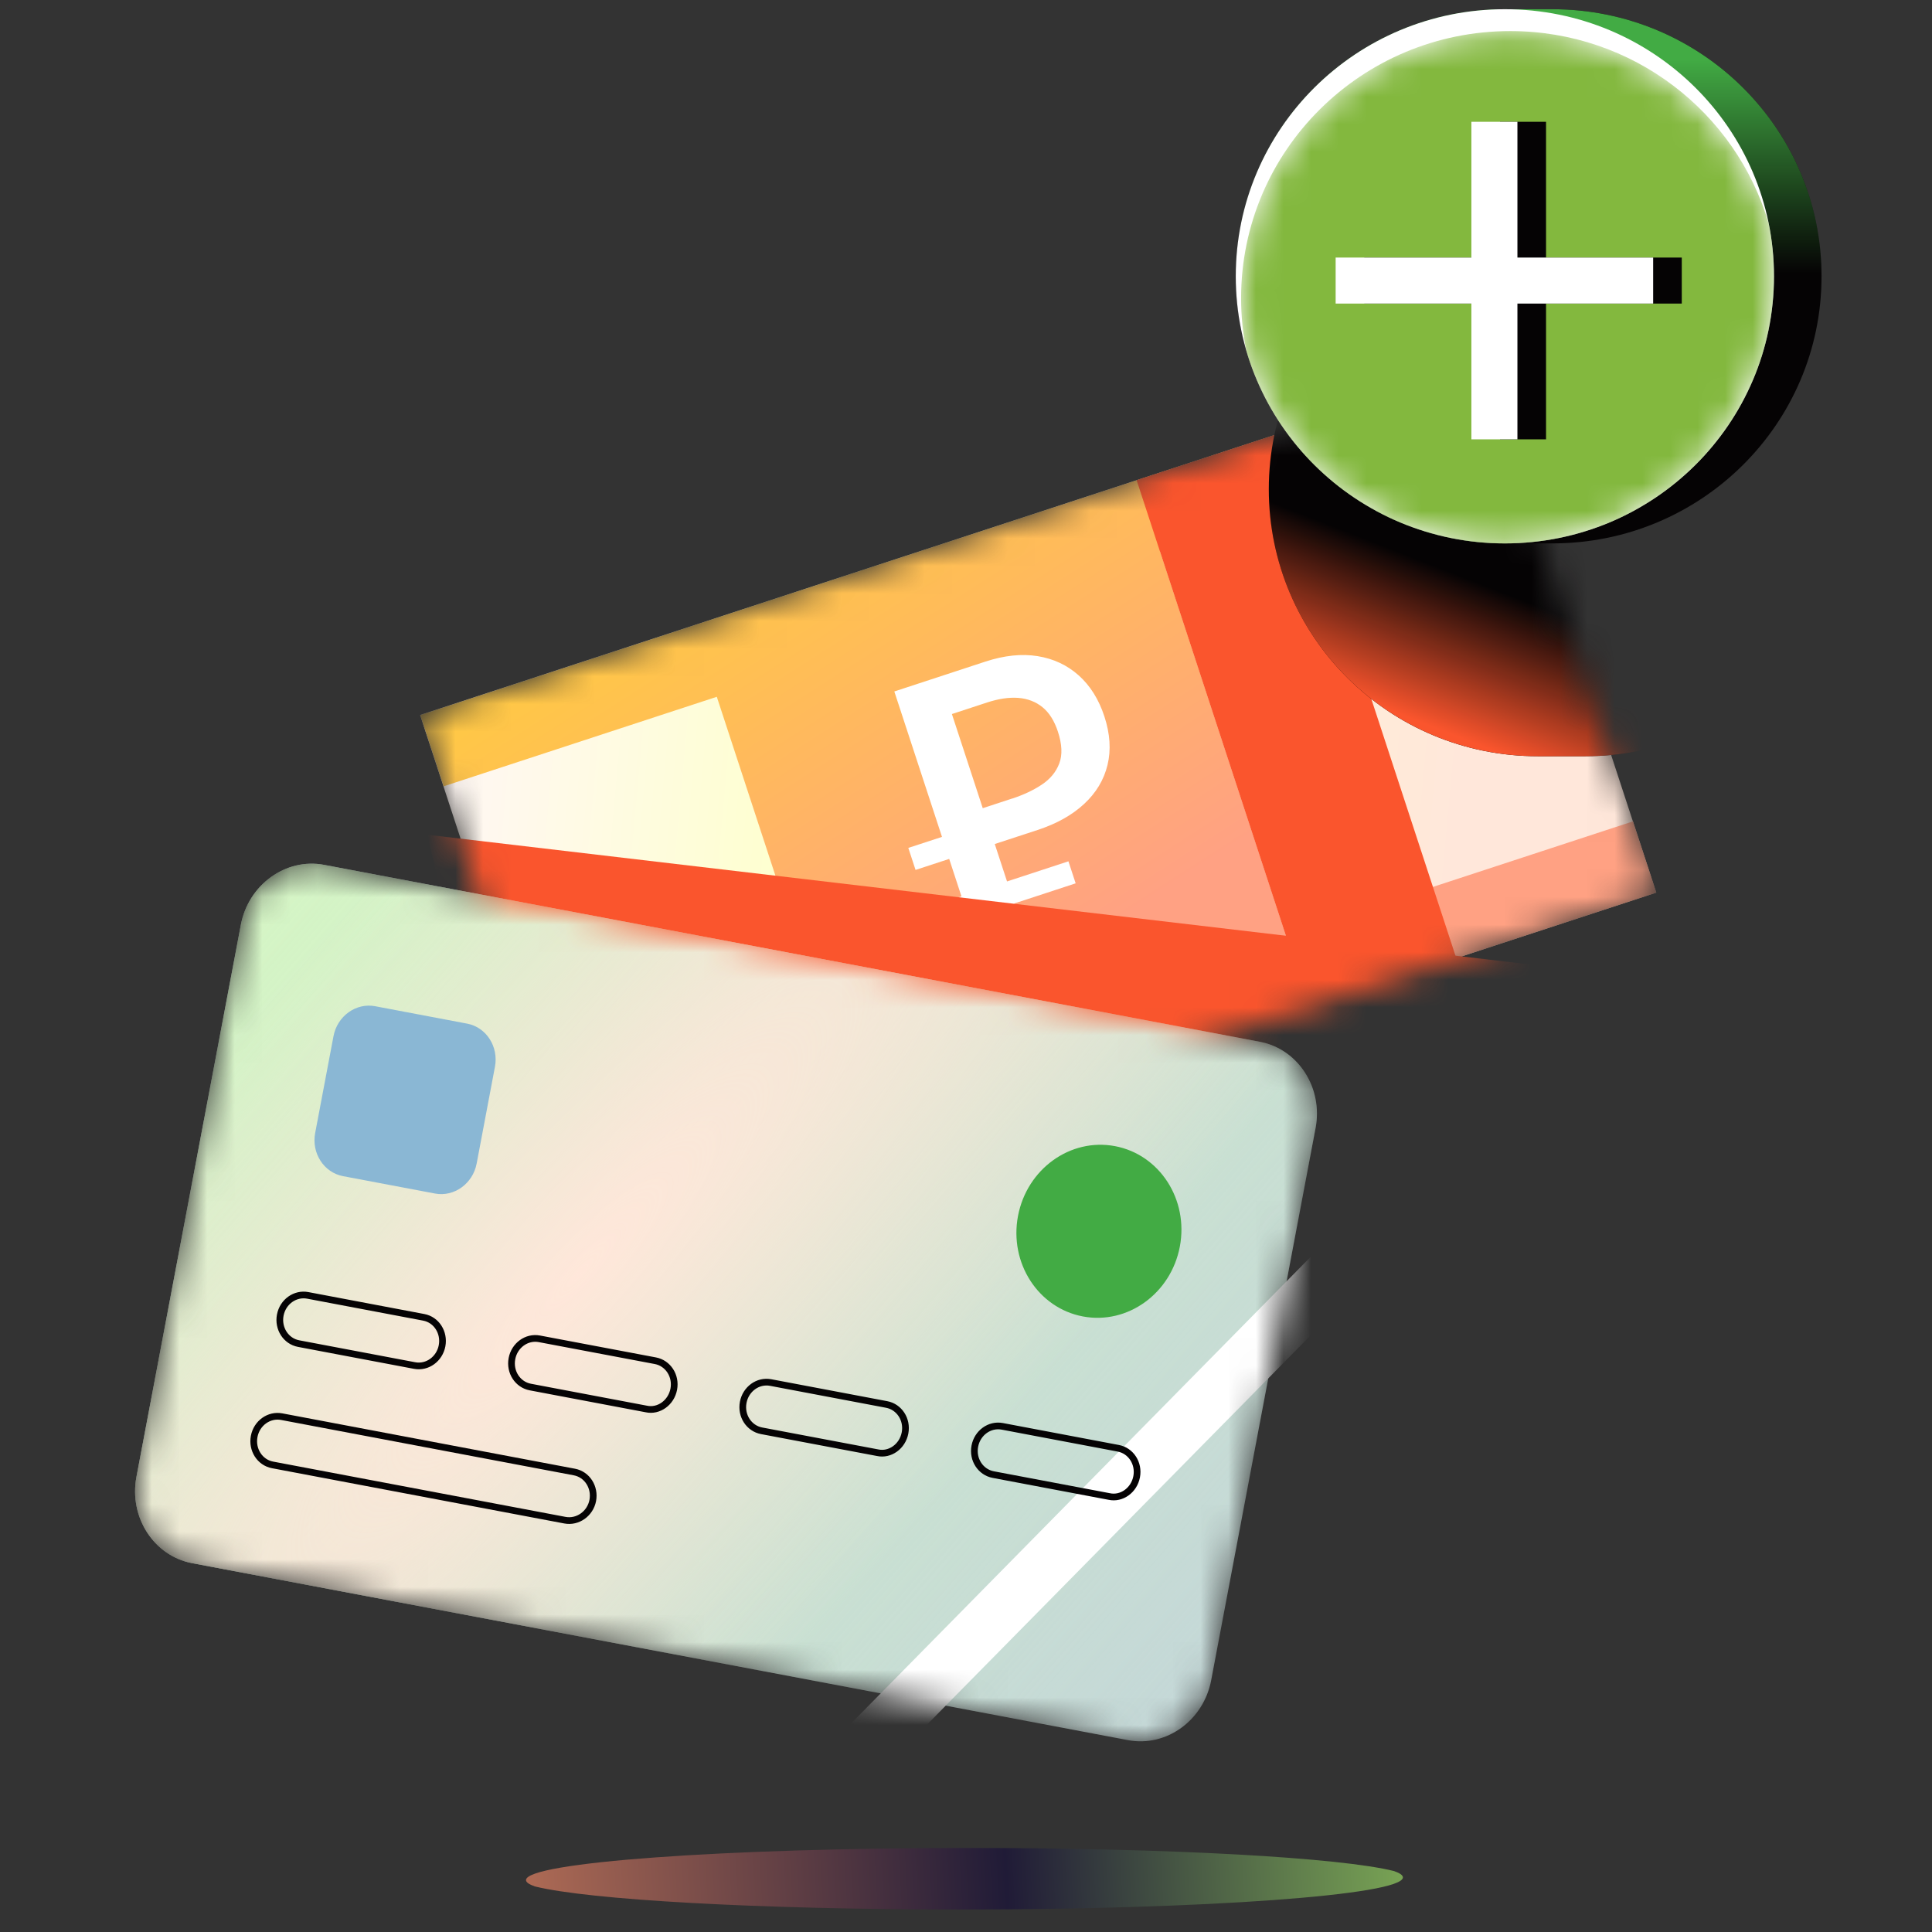 <svg width="70" height="70" viewBox="0 0 70 70" fill="none" xmlns="http://www.w3.org/2000/svg">
<rect x="0" y="0" width="70" height="70" fill="#333333" stroke="none"/>
<path d="M50.83 68.021C50.83 67.944 50.721 67.866 50.511 67.793C48.572 67.306 42.409 66.955 35.107 66.955C26.245 66.955 19.058 67.478 19.058 68.119C19.058 68.197 19.166 68.274 19.376 68.348C21.322 68.834 27.479 69.185 34.781 69.185C43.643 69.185 50.83 68.662 50.83 68.021Z" fill="url(#paint0_linear_19352_77762)"/>
<mask id="mask0_19352_77762" style="mask-type:alpha" maskUnits="userSpaceOnUse" x="15" y="13" width="46" height="32">
<path d="M53.761 13.276L15.22 25.905L21.468 44.971L60.009 32.341L53.761 13.276Z" fill="white"/>
</mask>
<g mask="url(#mask0_19352_77762)">
<path d="M53.761 13.276L15.22 25.905L21.468 44.971L60.009 32.341L53.761 13.276Z" fill="url(#paint1_linear_19352_77762)"/>
<path fill-rule="evenodd" clip-rule="evenodd" d="M41.185 17.4L25.124 22.663L25.125 22.664L15.226 25.908L16.072 28.49L25.971 25.246L30.526 39.145L20.626 42.389L21.473 44.971L31.372 41.727L31.372 41.728L47.432 36.465L47.432 36.465L60.014 32.342L59.167 29.759L46.586 33.882L42.031 19.983L54.613 15.861L53.767 13.278L41.185 17.401L41.185 17.4Z" fill="url(#paint2_linear_19352_77762)"/>
<path d="M46.515 15.648L41.181 17.396L47.429 36.462L52.763 34.714L46.515 15.648Z" fill="#FA552D"/>
<path d="M53.425 19.42L50.425 20.403C49.92 20.569 49.376 20.293 49.211 19.788C49.045 19.283 49.321 18.739 49.826 18.573L52.825 17.59C53.331 17.425 53.875 17.701 54.04 18.206C54.206 18.71 53.93 19.255 53.425 19.42Z" fill="#FA552D"/>
<path d="M37.297 34.419L35.649 34.959L34.391 31.12L33.172 31.519L32.91 30.721L34.13 30.322L32.403 25.053L35.705 23.97C36.388 23.747 37.017 23.681 37.593 23.773C38.17 23.866 38.666 24.098 39.084 24.471C39.5 24.844 39.811 25.338 40.014 25.958C40.22 26.587 40.259 27.172 40.128 27.714C39.997 28.255 39.714 28.727 39.278 29.13C38.843 29.533 38.281 29.846 37.594 30.072L36.042 30.58L37.3 34.418L37.297 34.419ZM38.711 31.207L38.973 32.005L33.878 33.675L33.617 32.877L38.711 31.207ZM36.674 28.934C37.085 28.799 37.442 28.631 37.746 28.429C38.05 28.227 38.262 27.972 38.379 27.662C38.497 27.354 38.481 26.969 38.33 26.509C38.201 26.116 38.015 25.821 37.771 25.623C37.527 25.425 37.235 25.313 36.897 25.286C36.559 25.26 36.182 25.316 35.766 25.452L34.489 25.871L35.607 29.282L36.673 28.932L36.674 28.934Z" fill="white"/>
<path d="M57.582 35.197L15.48 30.244L19.813 48.406L57.582 35.197Z" fill="#FA552D"/>
<path d="M57.44 8.051L55.722 8.051C50.336 8.051 45.971 12.384 45.971 17.726C45.971 23.067 50.336 27.4 55.722 27.4L57.44 27.4C62.826 27.4 67.191 23.067 67.191 17.726C67.191 12.384 62.826 8.051 57.44 8.051Z" fill="#050304"/>
<path d="M57.44 8.051L55.722 8.051C50.336 8.051 45.971 12.384 45.971 17.726C45.971 23.067 50.336 27.4 55.722 27.4L57.44 27.4C62.826 27.4 67.191 23.067 67.191 17.726C67.191 12.384 62.826 8.051 57.44 8.051Z" fill="url(#paint3_linear_19352_77762)"/>
</g>
<path d="M56.248 0.334H54.529C49.143 0.334 44.779 4.665 44.779 10.011C44.779 15.357 49.143 19.688 54.529 19.688H56.248C61.634 19.688 65.998 15.357 65.998 10.011C65.998 4.665 61.63 0.334 56.248 0.334Z" fill="#050304"/>
<path d="M56.248 0.334H54.529C49.143 0.334 44.779 4.665 44.779 10.011C44.779 15.357 49.143 19.688 54.529 19.688H56.248C61.634 19.688 65.998 15.357 65.998 10.011C65.998 4.665 61.63 0.334 56.248 0.334Z" fill="url(#paint4_linear_19352_77762)"/>
<path d="M54.525 19.688C59.91 19.688 64.275 15.355 64.275 10.011C64.275 4.666 59.91 0.334 54.525 0.334C49.14 0.334 44.774 4.666 44.774 10.011C44.774 15.355 49.14 19.688 54.525 19.688Z" fill="white"/>
<mask id="mask1_19352_77762" style="mask-type:alpha" maskUnits="userSpaceOnUse" x="44" y="1" width="21" height="19">
<path d="M64.27 10.012C64.27 9.356 64.204 8.715 64.08 8.095C62.9 4.068 59.155 1.126 54.718 1.126C49.331 1.126 44.967 5.457 44.967 10.803C44.967 11.459 45.033 12.1 45.158 12.72C46.338 16.746 50.083 19.689 54.52 19.689C59.906 19.685 64.27 15.354 64.27 10.012Z" fill="#898989"/>
</mask>
<g mask="url(#mask1_19352_77762)">
<path d="M64.275 10.011C64.275 9.356 64.209 8.715 64.082 8.096C62.902 4.068 59.158 1.126 54.719 1.126C49.334 1.126 44.967 5.459 44.967 10.802C44.967 11.457 45.033 12.098 45.16 12.721C46.34 16.748 50.084 19.691 54.523 19.691C59.909 19.687 64.275 15.354 64.275 10.011Z" fill="#83B83E"/>
<path d="M56.016 4.413H54.348V9.332H49.43V10.999H54.348V15.918H56.016V10.999H60.934V9.332H56.016V4.413Z" fill="#050304"/>
<path d="M54.979 4.413H53.311V9.332H48.393V10.999H53.311V15.918H54.979V10.999H59.897V9.332H54.979V4.413Z" fill="white"/>
</g>
<mask id="mask2_19352_77762" style="mask-type:alpha" maskUnits="userSpaceOnUse" x="4" y="31" width="44" height="33">
<path d="M40.867 63.048L6.959 56.636C5.575 56.374 4.668 54.968 4.943 53.512L8.726 33.507C9.001 32.051 10.359 31.073 11.743 31.335L45.651 37.747C47.035 38.009 47.942 39.414 47.666 40.871L43.884 60.876C43.608 62.332 42.263 63.312 40.867 63.048Z" fill="white"/>
</mask>
<g mask="url(#mask2_19352_77762)">
<path d="M40.867 63.048L6.959 56.636C5.575 56.374 4.668 54.968 4.943 53.512L8.726 33.507C9.001 32.051 10.359 31.073 11.743 31.335L45.651 37.747C47.035 38.009 47.942 39.414 47.666 40.871L43.884 60.876C43.608 62.332 42.263 63.312 40.867 63.048Z" fill="#C4D7D8"/>
<path d="M40.867 63.048L6.959 56.636C5.575 56.374 4.668 54.968 4.943 53.512L8.726 33.507C9.001 32.051 10.359 31.073 11.743 31.335L45.651 37.747C47.035 38.009 47.942 39.414 47.666 40.871L43.884 60.876C43.608 62.332 42.263 63.312 40.867 63.048Z" fill="url(#paint5_linear_19352_77762)"/>
<path d="M40.867 63.048L6.959 56.636C5.575 56.374 4.668 54.968 4.943 53.512L8.726 33.507C9.001 32.051 10.359 31.073 11.743 31.335L45.651 37.747C47.035 38.009 47.942 39.414 47.666 40.871L43.884 60.876C43.608 62.332 42.263 63.312 40.867 63.048Z" fill="url(#paint6_radial_19352_77762)"/>
<path d="M30.719 65.397L28.366 64.952L52.22 40.734L54.585 41.181L30.719 65.397Z" fill="white"/>
<path d="M20.468 55.079L9.874 53.076C9.409 52.988 9.119 52.522 9.209 52.045C9.302 51.555 9.752 51.243 10.205 51.328L20.811 53.334C21.277 53.422 21.567 53.888 21.477 54.365C21.386 54.842 20.934 55.167 20.468 55.079Z" stroke="#050304" stroke-width="0.243"/>
<path d="M15.021 49.476L10.819 48.681C10.354 48.593 10.064 48.127 10.154 47.651C10.247 47.161 10.697 46.848 11.15 46.934L15.352 47.729C15.818 47.817 16.107 48.283 16.017 48.759C15.927 49.236 15.487 49.564 15.021 49.476ZM24.412 50.333C24.504 49.843 24.2 49.388 23.747 49.302L19.544 48.508C19.079 48.42 18.639 48.748 18.549 49.224C18.456 49.714 18.761 50.17 19.214 50.255L23.416 51.05C23.866 51.149 24.319 50.823 24.412 50.333ZM32.791 51.918C32.884 51.428 32.579 50.972 32.126 50.887L27.924 50.092C27.458 50.004 27.018 50.332 26.928 50.809C26.835 51.299 27.14 51.754 27.593 51.84L31.796 52.634C32.246 52.733 32.699 52.407 32.791 51.918ZM41.183 53.505C41.276 53.015 40.971 52.559 40.518 52.474L36.316 51.679C35.85 51.591 35.41 51.919 35.32 52.396C35.227 52.886 35.532 53.341 35.985 53.427L40.188 54.221C40.638 54.32 41.091 53.994 41.183 53.505Z" stroke="#050304" stroke-width="0.243"/>
<path d="M15.761 43.244L12.427 42.614C11.735 42.483 11.281 41.78 11.419 41.052L12.083 37.543C12.22 36.815 12.899 36.326 13.591 36.457L16.925 37.088C17.617 37.218 18.071 37.921 17.933 38.65L17.27 42.158C17.132 42.886 16.453 43.375 15.761 43.244Z" fill="#8AB7D4"/>
<path d="M39.233 47.697C40.852 48.003 42.425 46.87 42.748 45.166C43.07 43.462 42.018 41.833 40.399 41.527C38.78 41.221 37.207 42.354 36.884 44.057C36.562 45.761 37.614 47.39 39.233 47.697Z" fill="#42AB44"/>
</g>
<defs>
<linearGradient id="paint0_linear_19352_77762" x1="60.113" y1="61.614" x2="13.171" y2="64.297" gradientUnits="userSpaceOnUse">
<stop offset="0.125" stop-color="#8FC75C"/>
<stop offset="0.51" stop-color="#201B37"/>
<stop offset="1" stop-color="#DC845E"/>
</linearGradient>
<linearGradient id="paint1_linear_19352_77762" x1="15.99" y1="28.256" x2="52.771" y2="31.642" gradientUnits="userSpaceOnUse">
<stop stop-color="#FFF7F4"/>
<stop offset="0.342" stop-color="#FEFFCF"/>
<stop offset="1" stop-color="#FFE7DA"/>
<stop offset="1" stop-color="#FFE7DA"/>
</linearGradient>
<linearGradient id="paint2_linear_19352_77762" x1="25.324" y1="19.192" x2="36.209" y2="36.152" gradientUnits="userSpaceOnUse">
<stop stop-color="#FFCA42"/>
<stop offset="1" stop-color="#FFA183"/>
</linearGradient>
<linearGradient id="paint3_linear_19352_77762" x1="51.128" y1="26.032" x2="53.119" y2="20.942" gradientUnits="userSpaceOnUse">
<stop stop-color="#FA552D"/>
<stop offset="1" stop-color="#FA552D" stop-opacity="0"/>
</linearGradient>
<linearGradient id="paint4_linear_19352_77762" x1="56.433" y1="9.919" x2="56.433" y2="2.147" gradientUnits="userSpaceOnUse">
<stop stop-color="#42AB44" stop-opacity="0"/>
<stop offset="1" stop-color="#42AB44"/>
</linearGradient>
<linearGradient id="paint5_linear_19352_77762" x1="9.903" y1="31.721" x2="44.756" y2="61.941" gradientUnits="userSpaceOnUse">
<stop stop-color="#D5F5C5"/>
<stop offset="1" stop-color="#D5F5C5" stop-opacity="0"/>
</linearGradient>
<radialGradient id="paint6_radial_19352_77762" cx="0" cy="0" r="1" gradientUnits="userSpaceOnUse" gradientTransform="translate(20.959 46.181) rotate(42.528) scale(15.17 63.479)">
<stop stop-color="#FFE7DA"/>
<stop offset="1" stop-color="#FFE7DA" stop-opacity="0"/>
</radialGradient>
</defs>
</svg>
